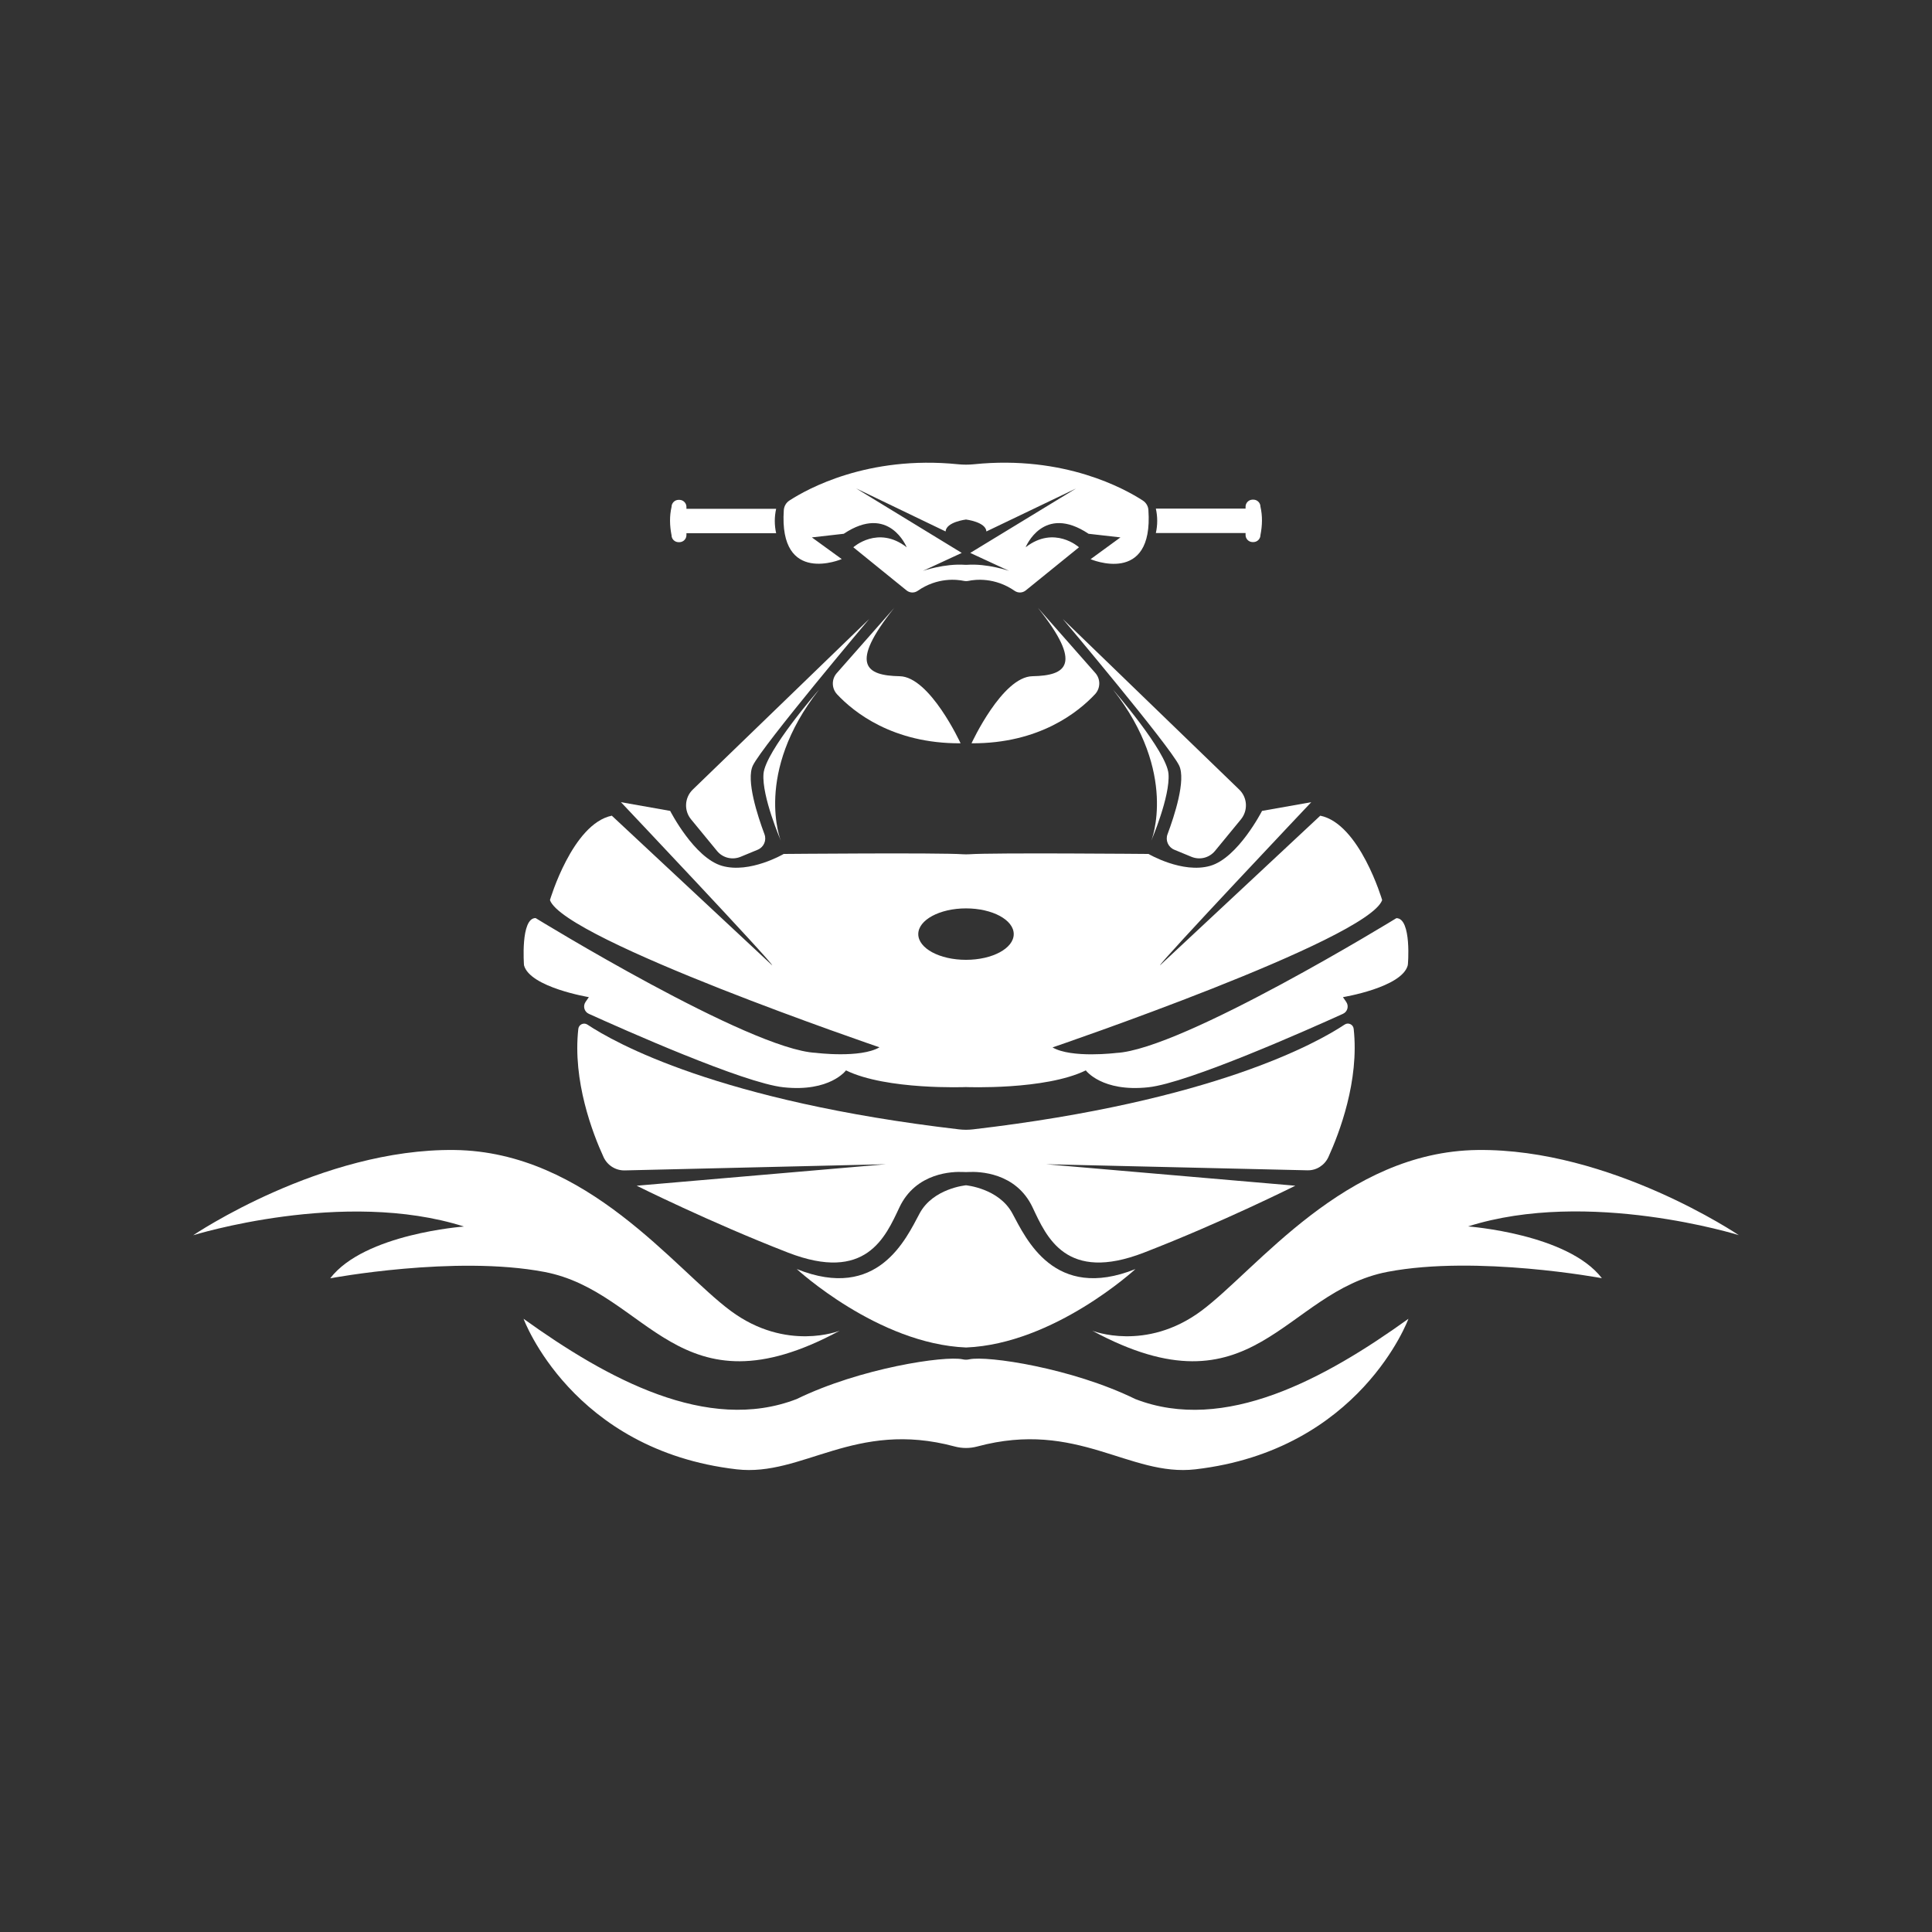 <svg xmlns="http://www.w3.org/2000/svg" xmlns:xlink="http://www.w3.org/1999/xlink" width="1080" zoomAndPan="magnify" viewBox="0 0 810 810" height="1080" preserveAspectRatio="xMidYMid meet" version="1.0"><rect x="0" y="0" width="810" height="810" fill="#333333" stroke="none"/><path fill="#ffffff" d="M 352.902 234.395 L 340.379 225.305 L 353.75 223.789 C 372.777 211.086 380.133 229.449 380.133 229.449 C 368.098 220.09 357.758 229.449 357.758 229.449 L 380.086 247.543 C 381.426 248.613 383.297 248.703 384.723 247.723 C 393.055 241.926 401.258 242.953 404.062 243.531 C 404.734 243.664 405.402 243.664 406.07 243.531 C 408.832 242.953 417.031 241.926 425.41 247.723 C 426.836 248.703 428.711 248.613 430.047 247.543 L 452.375 229.449 C 452.375 229.449 442.035 220.09 430 229.449 C 430 229.449 437.355 211.086 456.387 223.789 L 469.754 225.305 L 457.23 234.441 C 457.23 234.441 483.66 245.762 481.477 213.852 C 481.387 212.203 480.496 210.73 479.113 209.84 C 471.762 205.07 446.312 190.766 408.344 194.641 C 406.113 194.863 403.887 194.863 401.656 194.641 C 363.73 190.809 338.238 205.117 330.977 209.84 C 329.594 210.73 328.746 212.203 328.613 213.852 C 326.473 245.715 352.902 234.395 352.902 234.395 Z M 396.441 222.809 C 396.711 218.797 405 217.816 405 217.816 C 405 217.816 413.289 218.797 413.559 222.809 L 451.125 204.805 L 406.781 231.812 L 423.051 239.344 C 423.051 239.344 413.957 236.18 405.355 236.801 C 405.133 236.801 404.867 236.801 404.645 236.801 C 396.043 236.18 386.949 239.344 386.949 239.344 L 403.219 231.812 L 358.918 204.758 Z M 396.441 222.809 " fill-opacity="1" fill-rule="nonzero"/><path fill="#ffffff" d="M 284.492 227.309 L 284.848 227.309 C 286.453 227.309 287.789 225.973 287.789 224.367 L 287.789 223.566 L 325.402 223.566 C 324.645 220.133 324.645 216.703 325.402 213.316 L 287.789 213.316 L 287.789 212.512 C 287.789 210.91 286.453 209.57 284.848 209.57 L 284.492 209.57 C 282.887 209.57 281.551 210.91 281.551 212.512 C 280.66 216.348 280.746 220.355 281.551 224.414 C 281.551 225.973 282.844 227.309 284.492 227.309 Z M 284.492 227.309 " fill-opacity="1" fill-rule="nonzero"/><path fill="#ffffff" d="M 290.465 331.016 C 286.988 334.359 286.676 339.84 289.75 343.539 L 300.625 356.777 C 302.988 359.672 306.996 360.652 310.473 359.227 L 317.695 356.242 C 320.234 355.172 321.48 352.32 320.5 349.734 C 317.648 342.113 312.703 327.051 315.645 320.945 C 319.656 312.609 364.398 259.531 364.398 259.531 Z M 290.465 331.016 " fill-opacity="1" fill-rule="nonzero"/><path fill="#ffffff" d="M 320.102 324.422 C 319.344 333.914 327.363 352.453 327.363 352.453 C 327.363 352.453 315.867 324.152 343.41 289.125 C 343.363 289.125 320.859 314.93 320.102 324.422 Z M 320.102 324.422 " fill-opacity="1" fill-rule="nonzero"/><path fill="#ffffff" d="M 402.727 311.629 C 402.727 311.629 389.891 283.73 377.191 283.508 C 362.93 283.242 355.934 278.605 374.918 254.852 L 350.809 282.215 C 348.578 284.758 348.625 288.59 350.941 291.086 C 357.758 298.395 374.203 311.809 402.727 311.629 Z M 402.727 311.629 " fill-opacity="1" fill-rule="nonzero"/><path fill="#ffffff" d="M 585.449 384.941 C 585.449 384.941 495.648 440.117 467.973 441.453 C 467.973 441.453 449.254 443.77 441.277 439.137 C 441.277 439.137 573.461 394.078 579.48 377.367 C 579.48 377.367 570.074 345.367 553.539 341.98 L 486.336 404.73 C 486.023 403.75 549.754 336.32 549.754 336.32 L 529.117 339.973 C 529.117 339.973 519.047 359.672 507.371 363.016 C 495.691 366.359 481.52 358.023 481.52 358.023 C 481.52 358.023 416.41 357.445 406.336 358.156 C 405.445 358.203 404.598 358.203 403.754 358.156 C 393.68 357.445 328.566 358.023 328.566 358.023 C 328.566 358.023 314.395 366.359 302.719 363.016 C 291.043 359.672 280.973 339.973 280.973 339.973 L 260.336 336.32 C 260.336 336.32 324.113 403.75 323.754 404.73 L 256.504 341.98 C 239.969 345.367 230.566 377.367 230.566 377.367 C 236.539 394.035 368.723 439.09 368.723 439.09 C 360.699 443.77 342.027 441.406 342.027 441.406 C 314.309 440.07 224.551 384.898 224.551 384.898 C 218.133 384.898 219.691 404.684 219.691 404.684 C 222.145 413.957 246.879 418.055 246.879 418.055 L 245.496 420.062 C 244.293 421.801 244.961 424.207 246.879 425.051 C 260.961 431.426 311.723 454.066 328.48 455.848 C 348 457.941 354.684 448.762 354.684 448.762 C 371.707 457.094 404.957 455.758 404.957 455.758 C 404.957 455.758 438.203 457.094 455.227 448.762 C 455.227 448.762 461.957 457.941 481.434 455.848 C 498.145 454.066 548.906 431.469 563.035 425.051 C 564.949 424.207 565.617 421.801 564.414 420.062 L 563.035 418.055 C 563.035 418.055 587.812 414 590.219 404.684 C 590.309 404.73 591.914 384.941 585.449 384.941 Z M 405 402.414 C 393.949 402.414 384.988 397.598 384.988 391.629 C 384.988 385.699 393.949 380.844 405 380.844 C 416.051 380.844 425.012 385.656 425.012 391.629 C 425.012 397.598 416.051 402.414 405 402.414 Z M 405 402.414 " fill-opacity="1" fill-rule="nonzero"/><path fill="#ffffff" d="M 352.055 557.906 C 352.055 557.906 329.684 566.906 306.328 549.57 C 282.934 532.234 246.254 482.812 190.5 482.141 C 134.746 481.473 81 517.883 81 517.883 C 81 517.883 144.105 498.188 194.512 514.23 C 194.512 514.23 152.797 517.215 138.445 535.934 C 138.445 535.934 190.77 526.129 228.25 533.262 C 271.922 541.551 284.137 594.629 352.055 557.906 Z M 352.055 557.906 " fill-opacity="1" fill-rule="nonzero"/><path fill="#ffffff" d="M 522.211 223.523 L 522.211 224.324 C 522.211 225.93 523.547 227.266 525.152 227.266 L 525.508 227.266 C 527.113 227.266 528.449 225.93 528.449 224.324 C 529.25 220.27 529.34 216.301 528.449 212.426 C 528.449 210.82 527.113 209.484 525.508 209.484 L 525.152 209.484 C 523.547 209.484 522.211 210.82 522.211 212.426 L 522.211 213.227 L 484.598 213.227 C 485.355 216.66 485.355 220.09 484.598 223.477 L 522.211 223.477 Z M 522.211 223.523 " fill-opacity="1" fill-rule="nonzero"/><path fill="#ffffff" d="M 492.305 356.242 L 499.527 359.227 C 503.004 360.652 506.969 359.672 509.375 356.777 L 520.25 343.539 C 523.324 339.797 523.012 334.359 519.535 331.016 L 445.602 259.531 C 445.602 259.531 490.344 312.609 494.355 320.945 C 497.297 327.051 492.352 342.113 489.5 349.734 C 488.52 352.32 489.766 355.172 492.305 356.242 Z M 492.305 356.242 " fill-opacity="1" fill-rule="nonzero"/><path fill="#ffffff" d="M 489.898 324.422 C 489.141 314.93 466.637 289.125 466.637 289.125 C 494.18 324.152 482.68 352.453 482.68 352.453 C 482.68 352.453 490.656 333.957 489.898 324.422 Z M 489.898 324.422 " fill-opacity="1" fill-rule="nonzero"/><path fill="#ffffff" d="M 432.855 283.508 C 420.152 283.73 407.316 311.629 407.316 311.629 C 435.84 311.809 452.242 298.395 459.105 291.039 C 461.422 288.543 461.465 284.711 459.238 282.172 L 435.129 254.809 C 454.113 278.605 447.117 283.242 432.855 283.508 Z M 432.855 283.508 " fill-opacity="1" fill-rule="nonzero"/><path fill="#ffffff" d="M 556.93 485.129 C 555.324 488.559 551.891 490.789 548.059 490.656 L 438.602 488.113 L 543.066 497.117 C 543.066 497.117 512.359 512.492 479.648 525.148 C 446.938 537.852 438.781 518.641 432.941 506.254 C 425.992 491.457 410.395 491.145 406.113 491.367 C 405.355 491.41 404.598 491.41 403.887 491.367 C 399.562 491.145 384.008 491.457 377.059 506.254 C 371.219 518.641 363.062 537.852 330.352 525.148 C 297.641 512.449 266.934 497.117 266.934 497.117 L 371.398 488.113 L 261.941 490.699 C 258.152 490.789 254.676 488.605 253.07 485.172 C 248.438 475.102 240.016 453.129 242.465 431.336 C 242.688 429.508 244.738 428.574 246.254 429.555 C 257.707 437.176 301.336 461.73 402.102 473.496 C 404.02 473.719 405.98 473.719 407.898 473.496 C 508.664 461.73 552.293 437.176 563.746 429.555 C 565.262 428.527 567.355 429.508 567.535 431.336 C 569.941 453.086 561.52 475.055 556.93 485.129 Z M 556.93 485.129 " fill-opacity="1" fill-rule="nonzero"/><path fill="#ffffff" d="M 424.43 508.703 C 418.77 498.188 405 496.938 405 496.938 C 405 496.938 391.23 498.188 385.57 508.703 C 379.91 519.223 368.098 545.738 334.051 532.059 C 334.051 532.059 368.008 563.434 405.043 564.945 C 442.035 563.434 476.039 532.059 476.039 532.059 C 441.945 545.738 430.137 519.223 424.43 508.703 Z M 424.43 508.703 " fill-opacity="1" fill-rule="nonzero"/><path fill="#ffffff" d="M 615.488 514.188 C 665.895 498.141 729 517.84 729 517.84 C 729 517.84 675.254 481.473 619.5 482.141 C 563.746 482.812 527.023 532.191 503.672 549.57 C 480.316 566.906 457.945 557.906 457.945 557.906 C 525.863 594.629 538.078 541.551 581.797 533.215 C 619.23 526.086 671.598 535.891 671.598 535.891 C 657.246 517.215 615.488 514.188 615.488 514.188 Z M 615.488 514.188 " fill-opacity="1" fill-rule="nonzero"/><path fill="#ffffff" d="M 590.488 552.914 C 590.488 552.914 570.344 608 501.176 616.02 C 473.453 619.23 451.707 595.164 409.77 606.438 C 406.648 607.285 403.352 607.285 400.23 606.438 C 358.293 595.164 336.547 619.23 308.824 616.02 C 239.703 608 219.512 552.914 219.512 552.914 C 254.5 578.051 296.523 601.047 334.004 586.562 C 360.699 573.547 396.086 568.289 403.574 569.895 C 404.508 570.117 405.488 570.117 406.426 569.895 C 413.914 568.289 449.301 573.504 475.996 586.562 C 513.43 601.09 555.5 578.051 590.488 552.914 Z M 590.488 552.914 " fill-opacity="1" fill-rule="nonzero"/></svg>